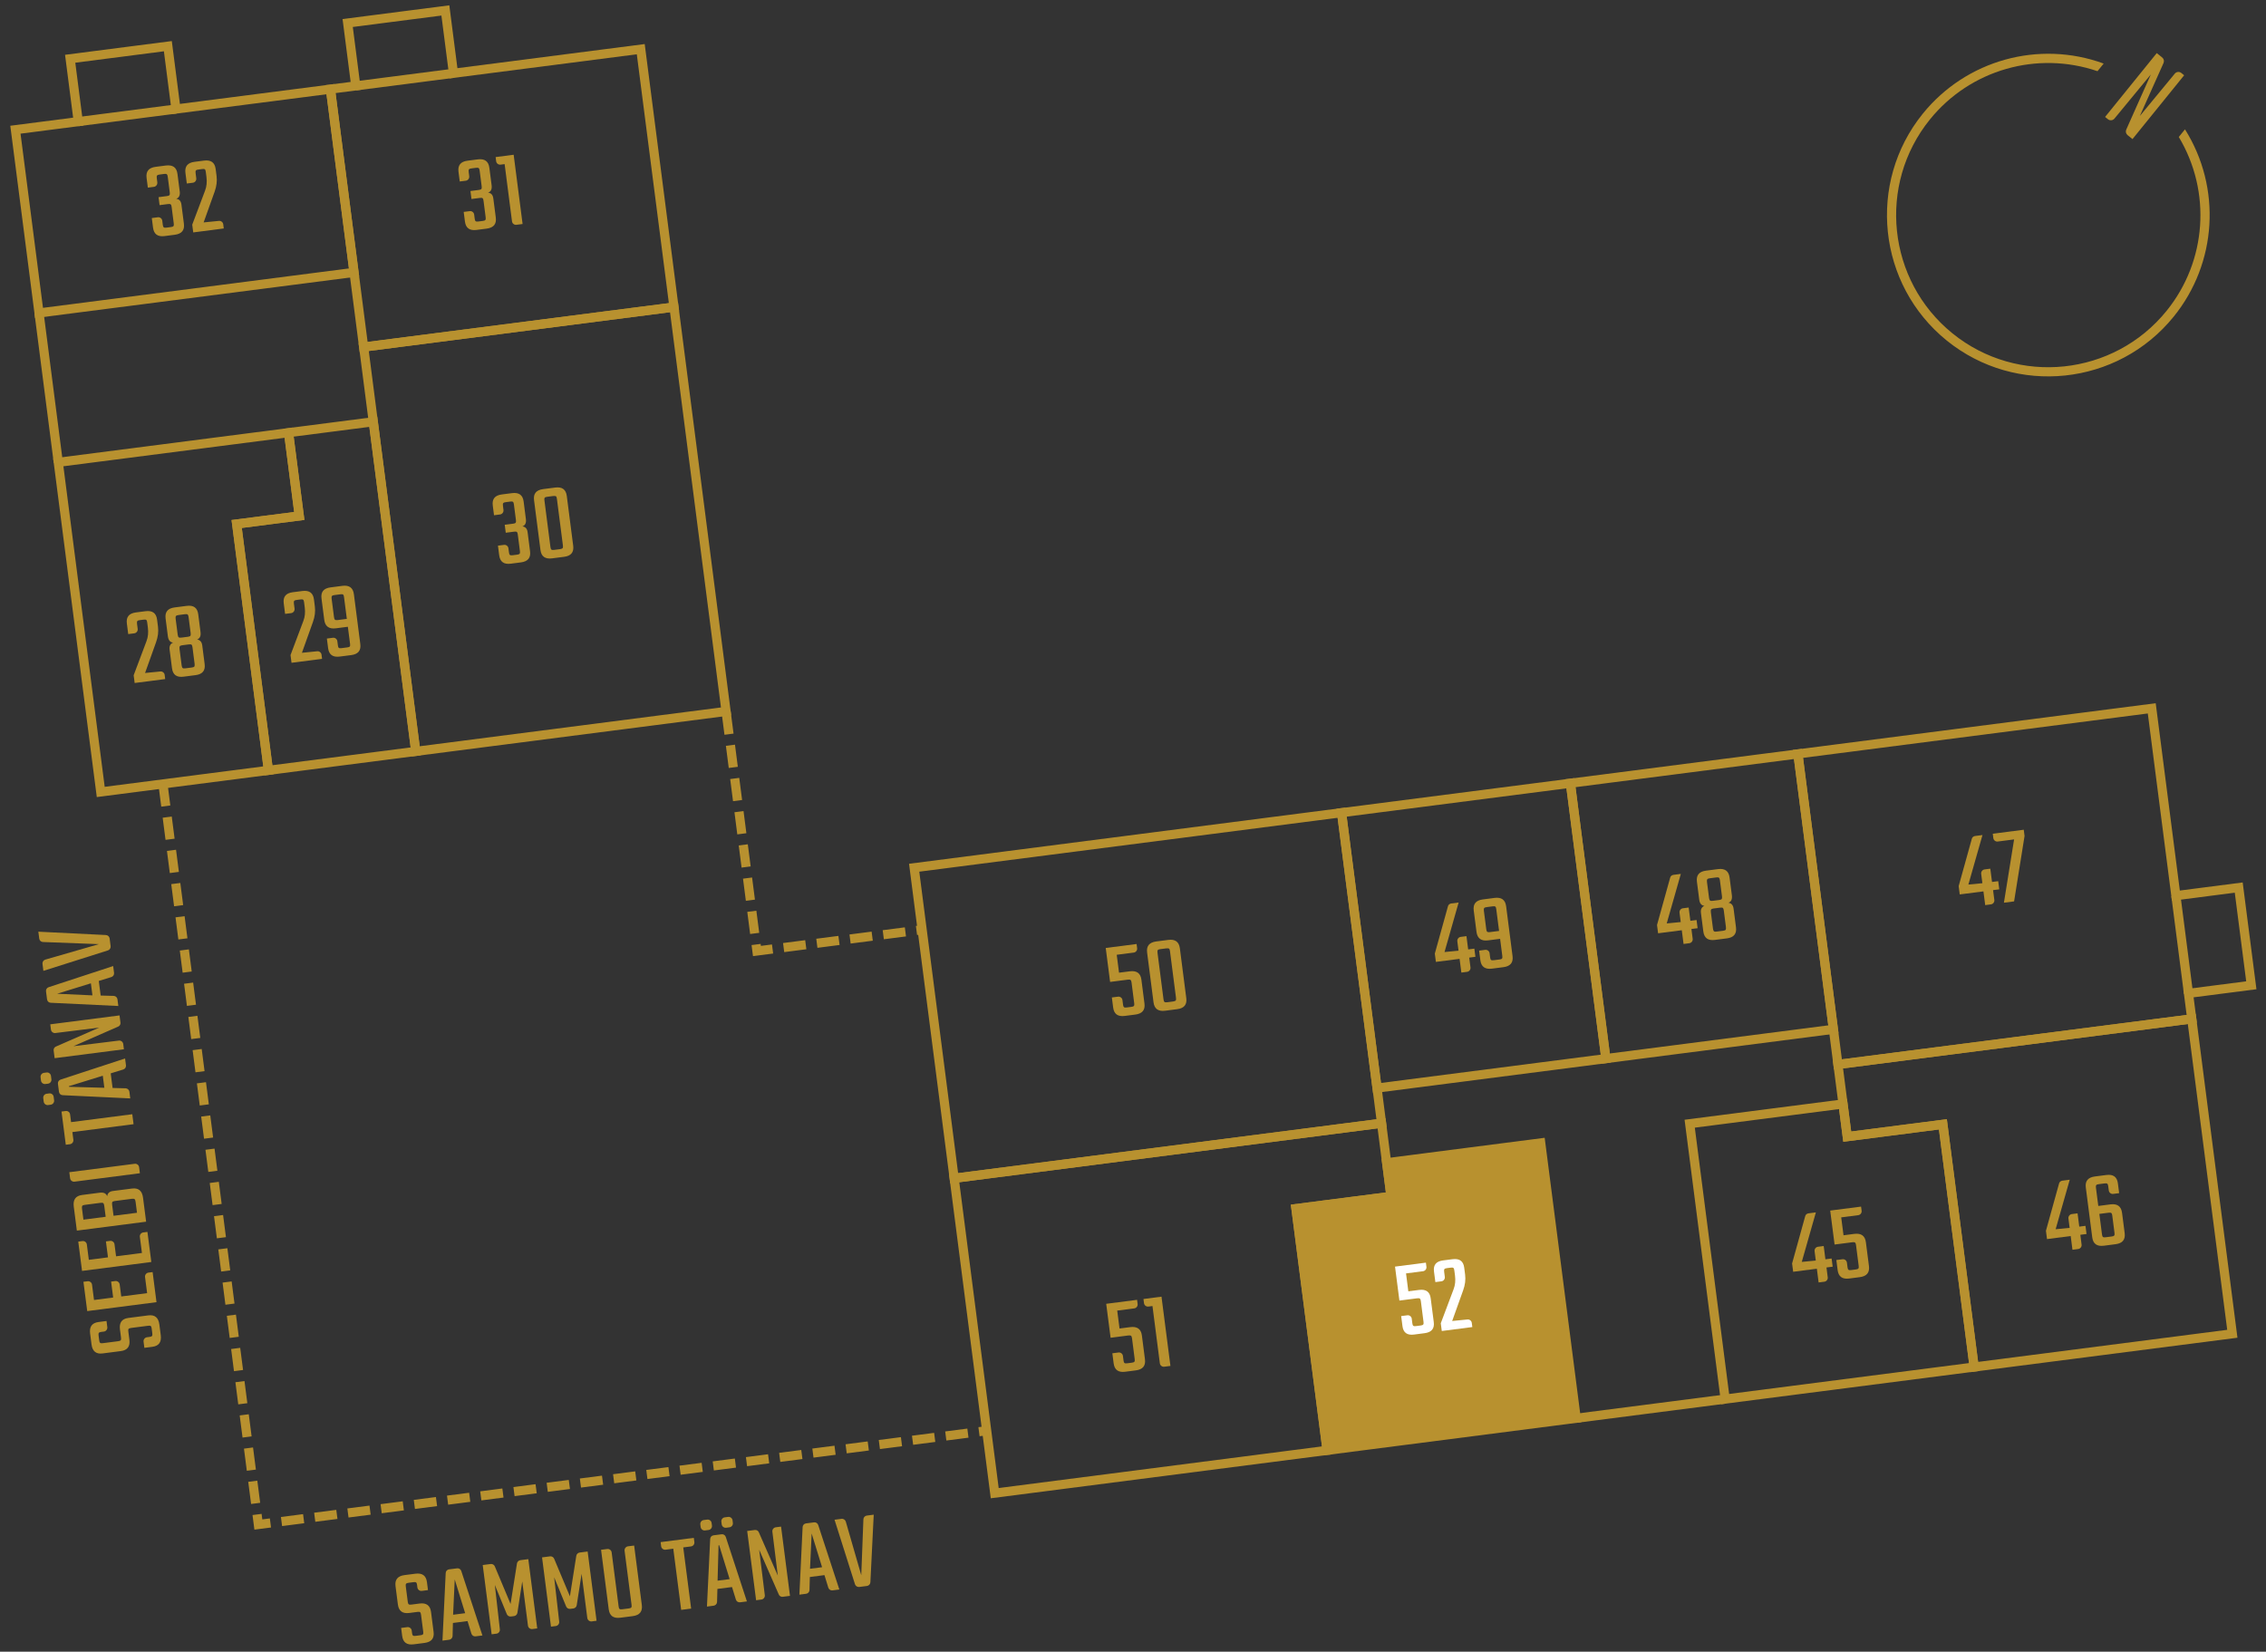 <?xml version="1.0" encoding="utf-8"?>
<svg id="Layer_2" viewBox="0 0 203 148" xmlns="http://www.w3.org/2000/svg">
  <rect x="0" y="0" width="203" height="148" fill="#333333" stroke="none"/>
  <g id="_10-52">
    <rect width="203" height="148" fill="none" stroke-width="0"/>
    <rect width="203" height="148" fill="none" stroke-width="0"/>
    <path d="M195.668,6.744l-4.629,5.72-.441-.357c-.147-.119-.194-.324-.119-.492l2.204-4.943-3.259,3.953c-.141.175-.407.203-.582.061l-.257-.208,4.629-5.72.488.395c.147.119.194.324.119.492l-2.124,4.75,3.132-3.796c.142-.175.407-.203.582-.061,0,0,.257.208.257.208Z" fill="#b8912f" stroke-width="0"/>
    <path d="M195.742,11.59l-.554.684c2.933,4.899,2.512,11.123-1.095,15.58-4.729,5.845-13.332,6.752-19.176,2.022s-6.752-13.332-2.022-19.176c3.607-4.457,9.606-6.168,15.009-4.321l.554-.684c-5.802-2.12-12.313-.317-16.202,4.488-5.014,6.197-4.052,15.318,2.144,20.332,6.197,5.014,15.318,4.052,20.332-2.144,3.888-4.805,4.294-11.549,1.01-16.782Z" fill="#b8912f" stroke-width="0"/>
    <line x1="141.204" y1="127.084" x2="154.55" y2="125.365" fill="none" stroke="#b8912f" stroke-miterlimit="10" stroke-width=".82"/>
    <line id="line" x1="5.221" y1="41.427" x2="3.497" y2="28.043" fill="none" stroke="#b8912f" stroke-miterlimit="10" stroke-width=".82"/>
    <line x1="15.763" y1="9.77" x2="7.011" y2="10.897" fill="none" stroke="#b8912f" stroke-miterlimit="10" stroke-width=".82"/>
    <line x1="31.872" y1="7.695" x2="40.624" y2="6.567" fill="none" stroke="#b8912f" stroke-miterlimit="10" stroke-width=".82"/>
    <g id="_47">
      <line x1="196.055" y1="89.011" x2="194.927" y2="80.256" fill="none" stroke="#b8912f" stroke-miterlimit="10" stroke-width=".82"/>
      <polygon points="196.349 91.297 164.652 95.38 163.833 89.023 163.833 89.023 161.067 67.554 192.765 63.471 194.927 80.256 200.557 79.531 201.685 88.286 196.055 89.011 196.349 91.297" fill="none" stroke="#b8912f" stroke-miterlimit="10" stroke-width=".82"/>
    </g>
    <polygon id="_46" points="199.984 119.513 176.855 122.492 174.054 100.745 165.485 101.849 164.652 95.38 196.349 91.297 199.984 119.513" fill="none" stroke="#b8912f" stroke-miterlimit="10" stroke-width=".82"/>
    <polygon id="_45" points="176.855 122.492 154.55 125.365 151.371 100.69 165.107 98.92 165.485 101.849 174.054 100.745 176.855 122.492" fill="none" stroke="#b8912f" stroke-miterlimit="10" stroke-width=".82"/>
    <polygon id="_52" points="141.204 127.084 118.887 129.959 116.097 108.298 124.612 107.201 124.224 104.188 138.026 102.41 141.204 127.084" fill="#b8912f" stroke="#b8912f" stroke-miterlimit="10" stroke-width=".82"/>
    <polygon id="_51" points="118.887 129.959 89.113 133.794 87.775 123.404 85.479 105.579 123.767 100.647 124.612 107.201 116.097 108.298 118.887 129.959" fill="none" stroke="#b8912f" stroke-miterlimit="10" stroke-width=".82"/>
    <rect id="_50" x="83.529" y="75.172" width="38.605" height="28.056" transform="translate(-10.553 13.868) rotate(-7.34)" fill="none" stroke="#b8912f" stroke-miterlimit="10" stroke-width=".82"/>
    <rect id="_48" x="142.189" y="68.766" width="20.551" height="24.879" transform="translate(-9.125 20.144) rotate(-7.34)" fill="none" stroke="#b8912f" stroke-miterlimit="10" stroke-width=".82"/>
    <rect id="_49" x="121.688" y="71.399" width="20.67" height="24.879" transform="translate(-9.629 17.554) rotate(-7.34)" fill="none" stroke="#b8912f" stroke-miterlimit="10" stroke-width=".82"/>
    <rect id="_30" x="34.797" y="29.156" width="28.03" height="36.53" transform="translate(-5.658 6.625) rotate(-7.34)" fill="none" stroke="#b8912f" stroke-miterlimit="10" stroke-width=".82"/>
    <polygon id="_29" points="37.245 67.327 24.046 69.027 21.202 46.953 26.811 46.231 25.85 38.77 33.441 37.792 37.245 67.327" fill="none" stroke="#b8912f" stroke-miterlimit="10" stroke-width=".82"/>
    <polygon id="_24a-28" points="24.046 69.027 9.025 70.962 5.221 41.427 25.85 38.77 26.811 46.231 21.202 46.953 24.046 69.027" fill="none" stroke="#b8912f" stroke-miterlimit="10" stroke-width=".82"/>
    <polygon id="_24a-32" points="31.717 24.408 3.497 28.043 1.381 11.622 7.011 10.897 6.286 5.265 15.037 4.138 15.763 9.77 29.602 7.987 31.717 24.408" fill="none" stroke="#b8912f" stroke-miterlimit="10" stroke-width=".82"/>
    <polygon id="_24a-31" points="60.379 27.515 32.578 31.096 29.602 7.987 31.872 7.695 31.147 2.063 39.898 .936 40.624 6.567 57.402 4.406 60.379 27.515" fill="none" stroke="#b8912f" stroke-miterlimit="10" stroke-width=".82"/>
    <path d="M179.01,78.957l.094.733-.555.071.114.883c.024.188-.114.367-.302.392l-.516.066-.159-1.229-2.122.272-.096-.744,1.178-4.242c.033-.135.152-.231.29-.249l.665-.086-1.264,4.437,1.255-.121-.108-.843c-.024-.188.113-.368.302-.393l.516-.066.153,1.19.555-.071Z" fill="#b8912f" stroke-width="0"/>
    <path d="M181.299,74.349l.071.556-.937,5.864-.912.118.912-5.671-1.467.189c-.188.024-.368-.114-.393-.302l-.051-.397,2.775-.357Z" fill="#b8912f" stroke-width="0"/>
    <path d="M151.987,82.438l.094.733-.555.072.114.883c.024.188-.114.367-.302.391l-.516.066-.159-1.229-2.122.273-.096-.744,1.178-4.243c.033-.134.151-.23.29-.248l.665-.086-1.264,4.437,1.255-.122-.108-.843c-.024-.188.113-.368.302-.392l.516-.066.153,1.189.555-.071Z" fill="#b8912f" stroke-width="0"/>
    <path d="M155.15,80.227c.044.347-.058.572-.308.664.267.037.421.218.462.535l.214,1.665c.076.585-.195.912-.811.992l-1.078.139c-.615.079-.96-.169-1.036-.754l-.214-1.665c-.041-.317.062-.531.312-.635-.266-.025-.422-.218-.466-.564l-.206-1.596c-.075-.585.195-.913.811-.992l1.079-.14c.615-.078.96.17,1.035.755l.206,1.596ZM154.078,78.874c-.014-.109-.044-.188-.079-.222-.044-.035-.126-.046-.245-.03l-.585.076c-.119.015-.195.045-.221.09-.034.043-.043.125-.029.234l.187,1.447c.014.109.044.187.088.221.035.035.117.045.236.029l.585-.074c.119-.016.195-.046.229-.09.025-.044.034-.125.021-.234l-.187-1.447ZM154.426,81.58c-.014-.109-.044-.187-.079-.221-.044-.035-.126-.045-.245-.029l-.585.074c-.119.016-.195.047-.221.09-.034.044-.043.127-.029.236l.191,1.486c.016.119.045.196.09.23.035.035.116.045.235.029l.585-.074c.119-.016.196-.046.23-.091.024-.043.034-.126.019-.245l-.191-1.486Z" fill="#b8912f" stroke-width="0"/>
    <path d="M132.081,85.002l.094.733-.555.071.114.883c.024.188-.114.367-.302.392l-.516.066-.159-1.229-2.122.273-.096-.744,1.178-4.243c.033-.134.151-.23.29-.249l.665-.085-1.264,4.437,1.255-.122-.108-.843c-.024-.188.113-.368.302-.393l.516-.066.153,1.19.555-.071Z" fill="#b8912f" stroke-width="0"/>
    <path d="M133.884,80.457c.624-.08.969.168,1.044.753l.574,4.46c.076.585-.195.913-.818.993l-1.021.132c-.625.08-.969-.168-1.045-.753l-.11-.862.545-.07c.189-.024.367.114.392.302l.048.377c.031.238.088.281.336.25l.505-.065c.237-.03.281-.087.25-.325l-.196-1.526-1.08.14c-.615.079-.96-.179-1.036-.764l-.246-1.913c-.075-.585.194-.912.81-.991l1.051-.136ZM134.295,83.416l-.252-1.952c-.03-.237-.087-.281-.324-.251l-.525.067c-.238.031-.291.09-.261.327l.215,1.666c.029.228.097.278.335.247l.812-.104Z" fill="#b8912f" stroke-width="0"/>
    <path d="M126.164,115.708l.963-.124c.623-.08.968.167,1.043.752l.275,2.131c.075.585-.196.913-.819.993l-.952.123c-.614.079-.959-.169-1.034-.754l-.116-.901.556-.072c.188-.024.367.114.391.302l.054.417c.031.238.096.28.334.249l.406-.052c.238-.031.292-.088.261-.326l-.238-1.854c-.03-.237-.098-.289-.336-.258l-1.586.204-.393-3.043,2.766-.356.049.376c.024.189-.114.367-.302.392l-1.526.196.206,1.606Z" fill="#fff" stroke-width="0"/>
    <path d="M129.434,114.42c.024.188-.113.367-.302.392l-.545.07-.123-.951c-.075-.585.194-.912.81-.991l.853-.109c.625-.08.969.167,1.044.752l.081.625c.06.466-.002.927-.172,1.402l-.986,2.757,1.364-.135c.188-.024.367.114.392.302l.049.377-2.736.353-.09-.693,1.149-3.051c.143-.371.183-.779.125-1.226l-.06-.456c-.03-.237-.087-.281-.335-.25l-.316.041c-.238.031-.292.089-.261.326l.06.466Z" fill="#fff" stroke-width="0"/>
    <path d="M164.086,112.769l.095.732-.556.072.113.883c.024.188-.113.367-.302.391l-.515.066-.158-1.229-2.122.273-.096-.744,1.176-4.242c.034-.136.152-.231.291-.249l.664-.086-1.263,4.436,1.255-.12-.108-.844c-.024-.189.112-.367.302-.392l.515-.066.153,1.19.556-.072Z" fill="#b8912f" stroke-width="0"/>
    <path d="M165.15,110.687l.961-.124c.623-.08.969.167,1.045.752l.274,2.131c.075.585-.196.913-.82.993l-.952.123c-.613.078-.959-.17-1.034-.755l-.116-.901.557-.071c.188-.024.367.114.391.302l.054.417c.031.238.096.28.334.249l.406-.053c.238-.03.291-.087.26-.325l-.238-1.854c-.03-.237-.097-.289-.335-.258l-1.586.203-.393-3.043,2.766-.355.049.376c.024.189-.114.367-.302.392l-1.526.196.207,1.606Z" fill="#b8912f" stroke-width="0"/>
    <path d="M186.827,109.84l.095.732-.555.071.113.883c.024.188-.114.367-.302.392l-.516.066-.158-1.229-2.122.273-.096-.743,1.177-4.243c.033-.135.151-.23.29-.248l.665-.086-1.263,4.436,1.254-.121-.108-.843c-.024-.189.113-.368.302-.393l.516-.066.153,1.19.555-.071Z" fill="#b8912f" stroke-width="0"/>
    <path d="M187.979,108.059l1.091-.141c.613-.079.96.179,1.035.763l.234,1.813c.075.585-.196.913-.81.992l-1.052.136c-.624.08-.969-.168-1.044-.754l-.575-4.459c-.075-.586.195-.912.819-.992l1.021-.132c.615-.079.959.168,1.034.753l.112.873-.535.069c-.188.024-.368-.114-.392-.304l-.051-.387c-.03-.236-.095-.279-.333-.249l-.506.065c-.237.03-.291.089-.261.326l.21,1.626ZM189.228,108.915c-.029-.228-.097-.279-.334-.249l-.823.106.237,1.844c.031.238.097.279.334.248l.526-.067c.237-.03.291-.087.26-.325l-.2-1.557Z" fill="#b8912f" stroke-width="0"/>
    <path d="M100.247,87.158l.962-.123c.624-.08.969.166,1.044.752l.274,2.131c.076.584-.195.912-.818.992l-.953.123c-.613.079-.958-.17-1.034-.754l-.116-.902.557-.07c.188-.025.366.113.391.301l.054.416c.031.238.097.281.335.25l.405-.052c.238-.03.292-.089.261-.327l-.238-1.854c-.031-.236-.099-.289-.337-.259l-1.585.204-.392-3.043,2.765-.355.049.377c.024.188-.114.367-.303.391l-1.526.197.207,1.605Z" fill="#b8912f" stroke-width="0"/>
    <path d="M106.274,89.435c.076.584-.194.912-.81.991l-1.08.14c-.625.08-.969-.168-1.045-.754l-.574-4.459c-.075-.586.195-.913.82-.994l1.08-.139c.614-.079.959.17,1.034.754l.574,4.461ZM104.815,85.23c-.015-.119-.045-.197-.089-.23-.044-.025-.126-.035-.245-.02l-.536.068c-.228.029-.279.088-.249.325l.539,4.183c.016.119.045.197.088.221.035.035.117.046.235.031l.536-.07c.119-.015.195-.045.23-.091.035-.033.045-.116.029-.235l-.539-4.182Z" fill="#b8912f" stroke-width="0"/>
    <path d="M100.291,119.041l.961-.124c.623-.08.969.168,1.045.752l.274,2.131c.075.586-.196.913-.819.993l-.952.122c-.614.08-.959-.168-1.034-.754l-.116-.9.555-.072c.188-.023.368.115.392.303l.054.416c.031.238.096.279.334.249l.406-.052c.238-.031.291-.088.26-.326l-.238-1.854c-.03-.238-.097-.29-.335-.26l-1.586.205-.393-3.043,2.766-.356.049.376c.024.189-.114.367-.302.391l-1.526.197.207,1.606Z" fill="#b8912f" stroke-width="0"/>
    <path d="M104.053,116.189l.8,6.205-.555.071c-.188.024-.367-.114-.392-.302l-.661-5.136-.367.048c-.188.023-.367-.113-.392-.303l-.049-.376,1.615-.208Z" fill="#b8912f" stroke-width="0"/>
    <path d="M26.389,54.546c.023.189-.115.367-.303.392l-.546.069-.122-.951c-.075-.584.195-.912.81-.99l.853-.109c.625-.081.969.167,1.044.752l.08.625c.061.466-.002.926-.172,1.402l-.985,2.757,1.364-.136c.188-.023.367.114.392.303l.048.377-2.736.352-.089-.693,1.148-3.051c.144-.371.183-.779.125-1.225l-.059-.457c-.03-.236-.088-.28-.335-.248l-.317.041c-.238.03-.29.088-.26.325l.061.466Z" fill="#b8912f" stroke-width="0"/>
    <path d="M30.66,52.495c.624-.08.969.167,1.044.753l.574,4.461c.075.584-.195.912-.819.992l-1.021.131c-.624.08-.969-.167-1.044-.752l-.111-.862.545-.07c.188-.024.367.114.392.302l.049.377c.03.238.088.281.334.25l.506-.066c.238-.029.281-.086.251-.324l-.197-1.525-1.08.139c-.615.079-.96-.179-1.035-.764l-.246-1.913c-.075-.585.194-.912.81-.991l1.051-.136ZM31.071,55.455l-.252-1.952c-.03-.237-.087-.281-.325-.251l-.524.068c-.238.03-.291.088-.261.326l.215,1.666c.029.227.097.278.335.248l.812-.105Z" fill="#b8912f" stroke-width="0"/>
    <path d="M45.103,45.705c.025.189-.113.368-.301.393l-.545.07-.113-.873c-.074-.585.195-.912.811-.991l.912-.117c.623-.08.969.168,1.043.753l.201,1.566c.045.347-.057.571-.316.664.275.026.428.197.471.524l.219,1.705c.076.585-.195.912-.818.993l-.912.117c-.615.079-.959-.169-1.035-.754l-.111-.862.545-.07c.189-.024.367.114.393.302l.049.377c.029.238.096.28.334.249l.387-.049c.238-.031.291-.088.26-.326l-.191-1.487c-.031-.238-.096-.279-.334-.249l-.744.096-.092-.714.744-.096c.238-.03.291-.088.26-.326l-.182-1.407c-.029-.237-.096-.279-.334-.249l-.387.05c-.238.03-.291.089-.26.326l.049.386Z" fill="#b8912f" stroke-width="0"/>
    <path d="M51.351,48.901c.074.585-.195.912-.809.991l-1.082.14c-.625.08-.969-.168-1.043-.753l-.574-4.46c-.076-.585.193-.912.818-.993l1.082-.139c.613-.079.957.169,1.033.754l.574,4.46ZM49.892,44.696c-.016-.119-.045-.195-.09-.23-.043-.024-.125-.034-.244-.02l-.535.069c-.229.029-.281.087-.25.324l.539,4.184c.016.119.045.196.088.22.035.036.117.046.236.03l.535-.068c.119-.016.195-.046.23-.091.035-.034.045-.116.029-.235l-.539-4.183Z" fill="#b8912f" stroke-width="0"/>
    <path d="M42.034,15.8c.024.188-.114.368-.302.393l-.545.069-.113-.872c-.075-.585.194-.912.81-.991l.911-.117c.625-.081.969.167,1.044.752l.202,1.566c.045.347-.058.571-.317.665.275.025.429.197.471.524l.22,1.704c.075.585-.194.913-.819.993l-.911.117c-.615.079-.959-.169-1.034-.754l-.111-.862.545-.069c.188-.024.367.113.392.302l.048.377c.031.238.096.279.334.249l.387-.05c.238-.03.292-.088.261-.326l-.191-1.486c-.03-.238-.097-.28-.335-.249l-.744.096-.092-.714.744-.096c.238-.031.292-.088.261-.326l-.181-1.408c-.031-.237-.097-.279-.335-.249l-.387.05c-.238.03-.291.089-.26.326l.05.387Z" fill="#b8912f" stroke-width="0"/>
    <path d="M46.017,13.867l.8,6.205-.556.071c-.188.024-.367-.114-.392-.303l-.661-5.135-.367.047c-.188.024-.367-.112-.392-.302l-.049-.376,1.616-.208Z" fill="#b8912f" stroke-width="0"/>
    <path d="M14.092,16.349c.024.189-.114.369-.302.393l-.545.07-.113-.872c-.075-.585.194-.912.81-.991l.911-.117c.625-.08.97.168,1.045.752l.202,1.566c.045.346-.058.572-.317.665.275.026.429.196.471.524l.22,1.705c.075.584-.195.912-.82.992l-.911.117c-.615.08-.959-.169-1.034-.754l-.111-.861.545-.07c.188-.025.367.113.392.301l.048.377c.031.238.097.281.335.25l.387-.05c.238-.03.291-.087.26-.325l-.191-1.487c-.03-.238-.096-.28-.334-.249l-.744.096-.092-.715.744-.096c.238-.03.291-.087.26-.325l-.181-1.407c-.031-.238-.096-.281-.334-.25l-.387.05c-.238.03-.292.089-.261.325l.05.387Z" fill="#b8912f" stroke-width="0"/>
    <path d="M17.583,15.982c.024.188-.114.367-.302.391l-.546.07-.123-.951c-.075-.585.195-.912.811-.992l.852-.109c.625-.08.97.168,1.045.753l.081.624c.06.467-.002.928-.172,1.402l-.986,2.758,1.363-.135c.188-.025.367.113.392.301l.049.377-2.736.354-.09-.694,1.15-3.05c.143-.371.182-.779.124-1.226l-.059-.456c-.031-.238-.087-.281-.335-.25l-.317.041c-.238.031-.291.088-.26.326l.06.467Z" fill="#b8912f" stroke-width="0"/>
    <path d="M12.336,56.357c.023.189-.115.367-.303.391l-.546.07-.122-.951c-.075-.584.195-.912.81-.99l.853-.11c.625-.081.969.167,1.044.753l.08.625c.061.465-.002.926-.172,1.402l-.985,2.756,1.364-.135c.188-.024.367.113.392.303l.048.377-2.736.352-.089-.693,1.148-3.051c.144-.371.183-.779.125-1.225l-.059-.457c-.03-.236-.088-.281-.336-.248l-.316.04c-.238.03-.29.089-.26.325l.061.467Z" fill="#b8912f" stroke-width="0"/>
    <path d="M17.964,56.64c.045.346-.058.571-.308.664.268.036.422.218.463.535l.214,1.664c.075.586-.194.912-.81.992l-1.08.139c-.615.08-.959-.168-1.034-.754l-.214-1.664c-.041-.318.062-.533.311-.635-.266-.027-.421-.219-.466-.564l-.205-1.598c-.075-.584.194-.912.81-.99l1.08-.139c.615-.08.959.168,1.034.753l.205,1.597ZM16.894,55.287c-.015-.109-.044-.186-.079-.222-.045-.034-.127-.044-.246-.029l-.584.075c-.119.016-.195.045-.221.09-.035.045-.045.125-.03.234l.187,1.447c.014.109.043.187.089.221.035.035.117.045.236.03l.584-.075c.119-.016.195-.047.23-.09.024-.044.034-.125.021-.235l-.187-1.446ZM17.243,57.992c-.015-.109-.044-.186-.079-.221-.046-.035-.127-.045-.246-.029l-.584.075c-.119.015-.196.046-.221.089-.035.045-.045.127-.03.236l.191,1.486c.016.119.045.196.09.23.035.035.117.045.236.029l.584-.074c.119-.016.195-.045.23-.09.025-.044.035-.126.02-.245l-.191-1.487Z" fill="#b8912f" stroke-width="0"/>
    <polyline points="65.053 63.803 67.811 85.215 82.61 83.308" fill="none" stroke="#b8912f" stroke-dasharray="0 0 2 1" stroke-miterlimit="10" stroke-width=".82"/>
    <polyline points="14.597 70.244 23.145 136.604 88.393 128.199" fill="none" stroke="#b8912f" stroke-dasharray="0 0 2 1" stroke-miterlimit="10" stroke-width=".82"/>
    <path d="M11.747,118.992c-.237.031-.28.086-.25.323l.095.734c.078.604-.182.939-.766,1.015l-1.636.211c-.585.075-.913-.194-.992-.81l-.125-.972c-.079-.613.17-.958.755-1.033l.714-.092.071.555c.024.188-.114.368-.302.393l-.229.029c-.237.03-.281.096-.25.334l.054.417c.03.236.089.29.326.26l1.378-.178c.237-.03.28-.098.25-.334l-.094-.724c-.077-.605.169-.95.754-1.025l1.784-.229c.585-.075.913.195.993.819l.124.962c.079.614-.17.96-.755,1.035l-.714.092-.071-.556c-.024-.188.114-.368.303-.393l.228-.029c.238-.03.281-.096.25-.334l-.054-.417c-.03-.237-.087-.279-.325-.249l-1.517.195Z" fill="#b8912f" stroke-width="0"/>
    <path d="M13.18,115.873l-.187-1.447c-.024-.188.114-.368.302-.393l.377-.048.348,2.696-6.206.799-.339-2.626.377-.048c.189-.024.367.113.392.302l.178,1.378,1.716-.221-.185-1.428.376-.049c.188-.024.368.114.393.302l.14,1.081,2.319-.299Z" fill="#b8912f" stroke-width="0"/>
    <path d="M12.716,112.273l-.187-1.448c-.024-.188.114-.367.302-.392l.377-.048.348,2.696-6.206.799-.339-2.627.377-.048c.189-.024.367.114.392.302l.178,1.379,1.716-.221-.185-1.428.376-.049c.188-.024.368.113.393.302l.14,1.081,2.319-.299Z" fill="#b8912f" stroke-width="0"/>
    <path d="M6.885,110.27l-.277-2.15c-.081-.625.168-.97.753-1.045l1.576-.203c.347-.044.571.058.665.317.035-.276.207-.43.524-.471l1.694-.218c.585-.075.912.195.993.82l.277,2.15-6.206.799ZM7.596,107.961c-.119.016-.195.047-.23.091-.025.044-.035.124-.02.243l.128.992,1.993-.256-.128-.992c-.016-.119-.045-.195-.09-.23-.035-.035-.117-.045-.236-.03l-1.417.183ZM10.292,107.615c-.118.016-.194.046-.229.09-.025.044-.034.125-.019.244l.128.992,2.101-.271-.128-.992c-.016-.119-.045-.195-.09-.23-.034-.035-.117-.045-.235-.03l-1.527.197Z" fill="#b8912f" stroke-width="0"/>
    <path d="M6.21,105.035l5.859-.754c.188-.024.367.112.392.302l.07.545-5.859.755c-.188.023-.367-.114-.392-.303l-.07-.545Z" fill="#b8912f" stroke-width="0"/>
    <path d="M5.51,99.6l.377-.048c.189-.024.366.103.392.302l.089.693,5.482-.706.115.892-5.482.706.09.694c.023.188-.113.368-.303.393l-.377.048-.383-2.974Z" fill="#b8912f" stroke-width="0"/>
    <path d="M4.065,97.134c-.188.023-.367-.114-.392-.303l-.039-.308c-.024-.188.113-.366.302-.391l.238-.031c.188-.024.367.114.392.302l.039.309c.024.188-.114.367-.302.391l-.238.031ZM4.307,99.018c-.188.024-.367-.115-.391-.303l-.041-.318c-.024-.188.113-.366.302-.391l.238-.031c.188-.024.367.114.392.302l.041.318c.023.188-.115.367-.303.392l-.238.031ZM9.918,96.178l.168,1.309,1.173.031c.173.008.311.141.333.31l.076.595-6.054-.289c-.172-.007-.31-.132-.331-.3l-.093-.724c-.022-.169.079-.323.244-.374l5.772-1.892.079.614c.021.169-.079.321-.244.374l-1.124.346ZM9.348,97.471l-.139-1.08-3.024.934c-.021.002-.018.022-.017.032s.003.019.024.027l3.155.087Z" fill="#b8912f" stroke-width="0"/>
    <path d="M4.503,91.785l6.206-.799.083.645c.02.148-.062.3-.206.358l-4.006,1.755,4.067-.502c.188-.024.367.113.392.302l.061.476-6.206.799-.088-.684c-.02-.149.062-.301.206-.359l3.883-1.699-3.938.488c-.188.023-.367-.115-.392-.303l-.062-.477Z" fill="#b8912f" stroke-width="0"/>
    <path d="M8.85,87.898l.169,1.308,1.173.031c.173.008.311.141.332.31l.077.595-6.054-.289c-.173-.007-.31-.132-.331-.3l-.094-.724c-.021-.169.08-.323.245-.374l5.772-1.892.079.614c.021.169-.08.321-.245.374l-1.124.347ZM8.282,89.19l-.14-1.08-3.023.934,3.163.146Z" fill="#b8912f" stroke-width="0"/>
    <path d="M3.434,83.484l6.055.299c.173.008.312.142.333.31l.088.684c.021.169-.078.333-.243.385l-5.78,1.832-.08-.624c-.023-.179.088-.334.253-.385l4.8-1.385-5.003-.191c-.172.001-.319-.131-.341-.299l-.081-.625Z" fill="#b8912f" stroke-width="0"/>
    <path d="M37.716,144.685c-.031-.236-.086-.28-.324-.25l-.734.096c-.604.077-.939-.182-1.014-.766l-.211-1.637c-.076-.584.193-.912.809-.992l.973-.125c.613-.078.957.17,1.033.755l.092.714-.555.071c-.189.024-.367-.114-.393-.302l-.029-.229c-.029-.237-.096-.281-.334-.25l-.416.054c-.238.03-.291.089-.262.327l.178,1.377c.031.238.098.281.336.25l.723-.094c.605-.078.949.17,1.025.754l.229,1.785c.076.584-.193.912-.818.992l-.963.124c-.613.079-.959-.169-1.033-.755l-.092-.713.555-.072c.189-.023.367.115.393.303l.029.229c.029.238.096.279.334.25l.416-.055c.238-.03.281-.086.25-.324l-.195-1.518Z" fill="#b8912f" stroke-width="0"/>
    <path d="M41.884,145.257l-1.309.169-.031,1.173c-.008.172-.141.311-.311.332l-.594.076.289-6.053c.006-.172.131-.31.299-.332l.725-.092c.168-.022.322.078.373.244l1.893,5.772-.615.079c-.168.021-.32-.08-.373-.244l-.346-1.125ZM40.591,144.689l1.08-.139-.934-3.025-.146,3.164Z" fill="#b8912f" stroke-width="0"/>
    <path d="M44.044,146.441l-.799-6.206.713-.093c.16-.02.311.072.371.215l1.41,3.367.572-3.623c.02-.152.145-.279.303-.301l.715-.092.799,6.206-.438.056c-.188.025-.367-.113-.391-.301l-.512-3.967-.434,2.808c-.02.154-.146.28-.305.301l-.277.036c-.158.02-.311-.07-.369-.215l-1.072-2.613.449,3.975c.025.188-.111.367-.301.391l-.436.057Z" fill="#b8912f" stroke-width="0"/>
    <path d="M49.359,145.755l-.799-6.205.715-.092c.158-.021.311.07.369.214l1.412,3.366.57-3.621c.021-.154.146-.281.305-.302l.713-.092.799,6.206-.436.057c-.188.023-.367-.115-.393-.303l-.51-3.965-.436,2.807c-.02.154-.145.281-.303.301l-.277.035c-.16.021-.312-.069-.371-.214l-1.072-2.612.451,3.973c.023.188-.113.367-.303.393l-.436.055Z" fill="#b8912f" stroke-width="0"/>
    <path d="M56.81,138.488l.688,5.332c.074.586-.195.913-.82.994l-1.1.141c-.623.081-.969-.168-1.045-.752l-.686-5.334.555-.07c.189-.025.369.113.393.301l.625,4.848c.029.238.096.281.334.25l.564-.072c.248-.032.291-.088.26-.326l-.625-4.848c-.023-.188.115-.367.303-.393l.555-.07Z" fill="#b8912f" stroke-width="0"/>
    <path d="M62.156,137.798l.049.377c.023.189-.104.366-.303.392l-.693.089.707,5.482-.893.115-.707-5.482-.693.09c-.188.023-.367-.113-.393-.303l-.047-.377,2.973-.383Z" fill="#b8912f" stroke-width="0"/>
    <path d="M62.738,136.595c-.023-.188.115-.367.303-.391l.318-.041c.188-.023.365.113.391.303l.031.238c.023.188-.115.367-.303.391l-.318.041c-.188.023-.367-.115-.391-.303l-.031-.238ZM65.578,142.207l-1.309.168-.031,1.172c-.008.174-.141.311-.309.333l-.596.077.289-6.054c.008-.173.131-.31.301-.331l.723-.094c.168-.021.322.08.375.244l1.891,5.773-.613.078c-.17.021-.322-.079-.375-.244l-.346-1.123ZM64.285,141.636l1.08-.139-.934-3.023c-.002-.021-.021-.019-.031-.018-.01.002-.02.003-.029.025l-.086,3.154ZM64.623,136.353c-.025-.188.113-.367.303-.391l.307-.04c.188-.024.365.114.391.302l.031.238c.023.188-.115.367-.303.392l-.307.04c-.189.023-.367-.115-.391-.303l-.031-.238Z" fill="#b8912f" stroke-width="0"/>
    <path d="M69.972,136.792l.799,6.205-.646.084c-.146.02-.299-.062-.357-.207l-1.756-4.006.504,4.068c.023.188-.113.366-.303.391l-.477.061-.799-6.205.686-.088c.148-.02.299.062.357.205l1.701,3.883-.488-3.938c-.023-.188.113-.366.303-.392l.477-.061Z" fill="#b8912f" stroke-width="0"/>
    <path d="M73.859,141.139l-1.309.169-.031,1.172c-.008.173-.141.311-.309.332l-.596.077.289-6.054c.008-.172.131-.309.301-.331l.723-.093c.168-.021.322.079.375.244l1.891,5.773-.613.078c-.17.021-.322-.08-.375-.244l-.346-1.124ZM72.566,140.57l1.08-.139-.934-3.024-.146,3.163Z" fill="#b8912f" stroke-width="0"/>
    <path d="M78.273,135.722l-.299,6.055c-.008.174-.141.312-.309.334l-.686.088c-.168.021-.332-.078-.385-.244l-1.832-5.779.625-.081c.178-.022.334.089.385.253l1.385,4.8.191-5.003c0-.172.131-.318.299-.341l.625-.081Z" fill="#b8912f" stroke-width="0"/>
  </g>
</svg>
